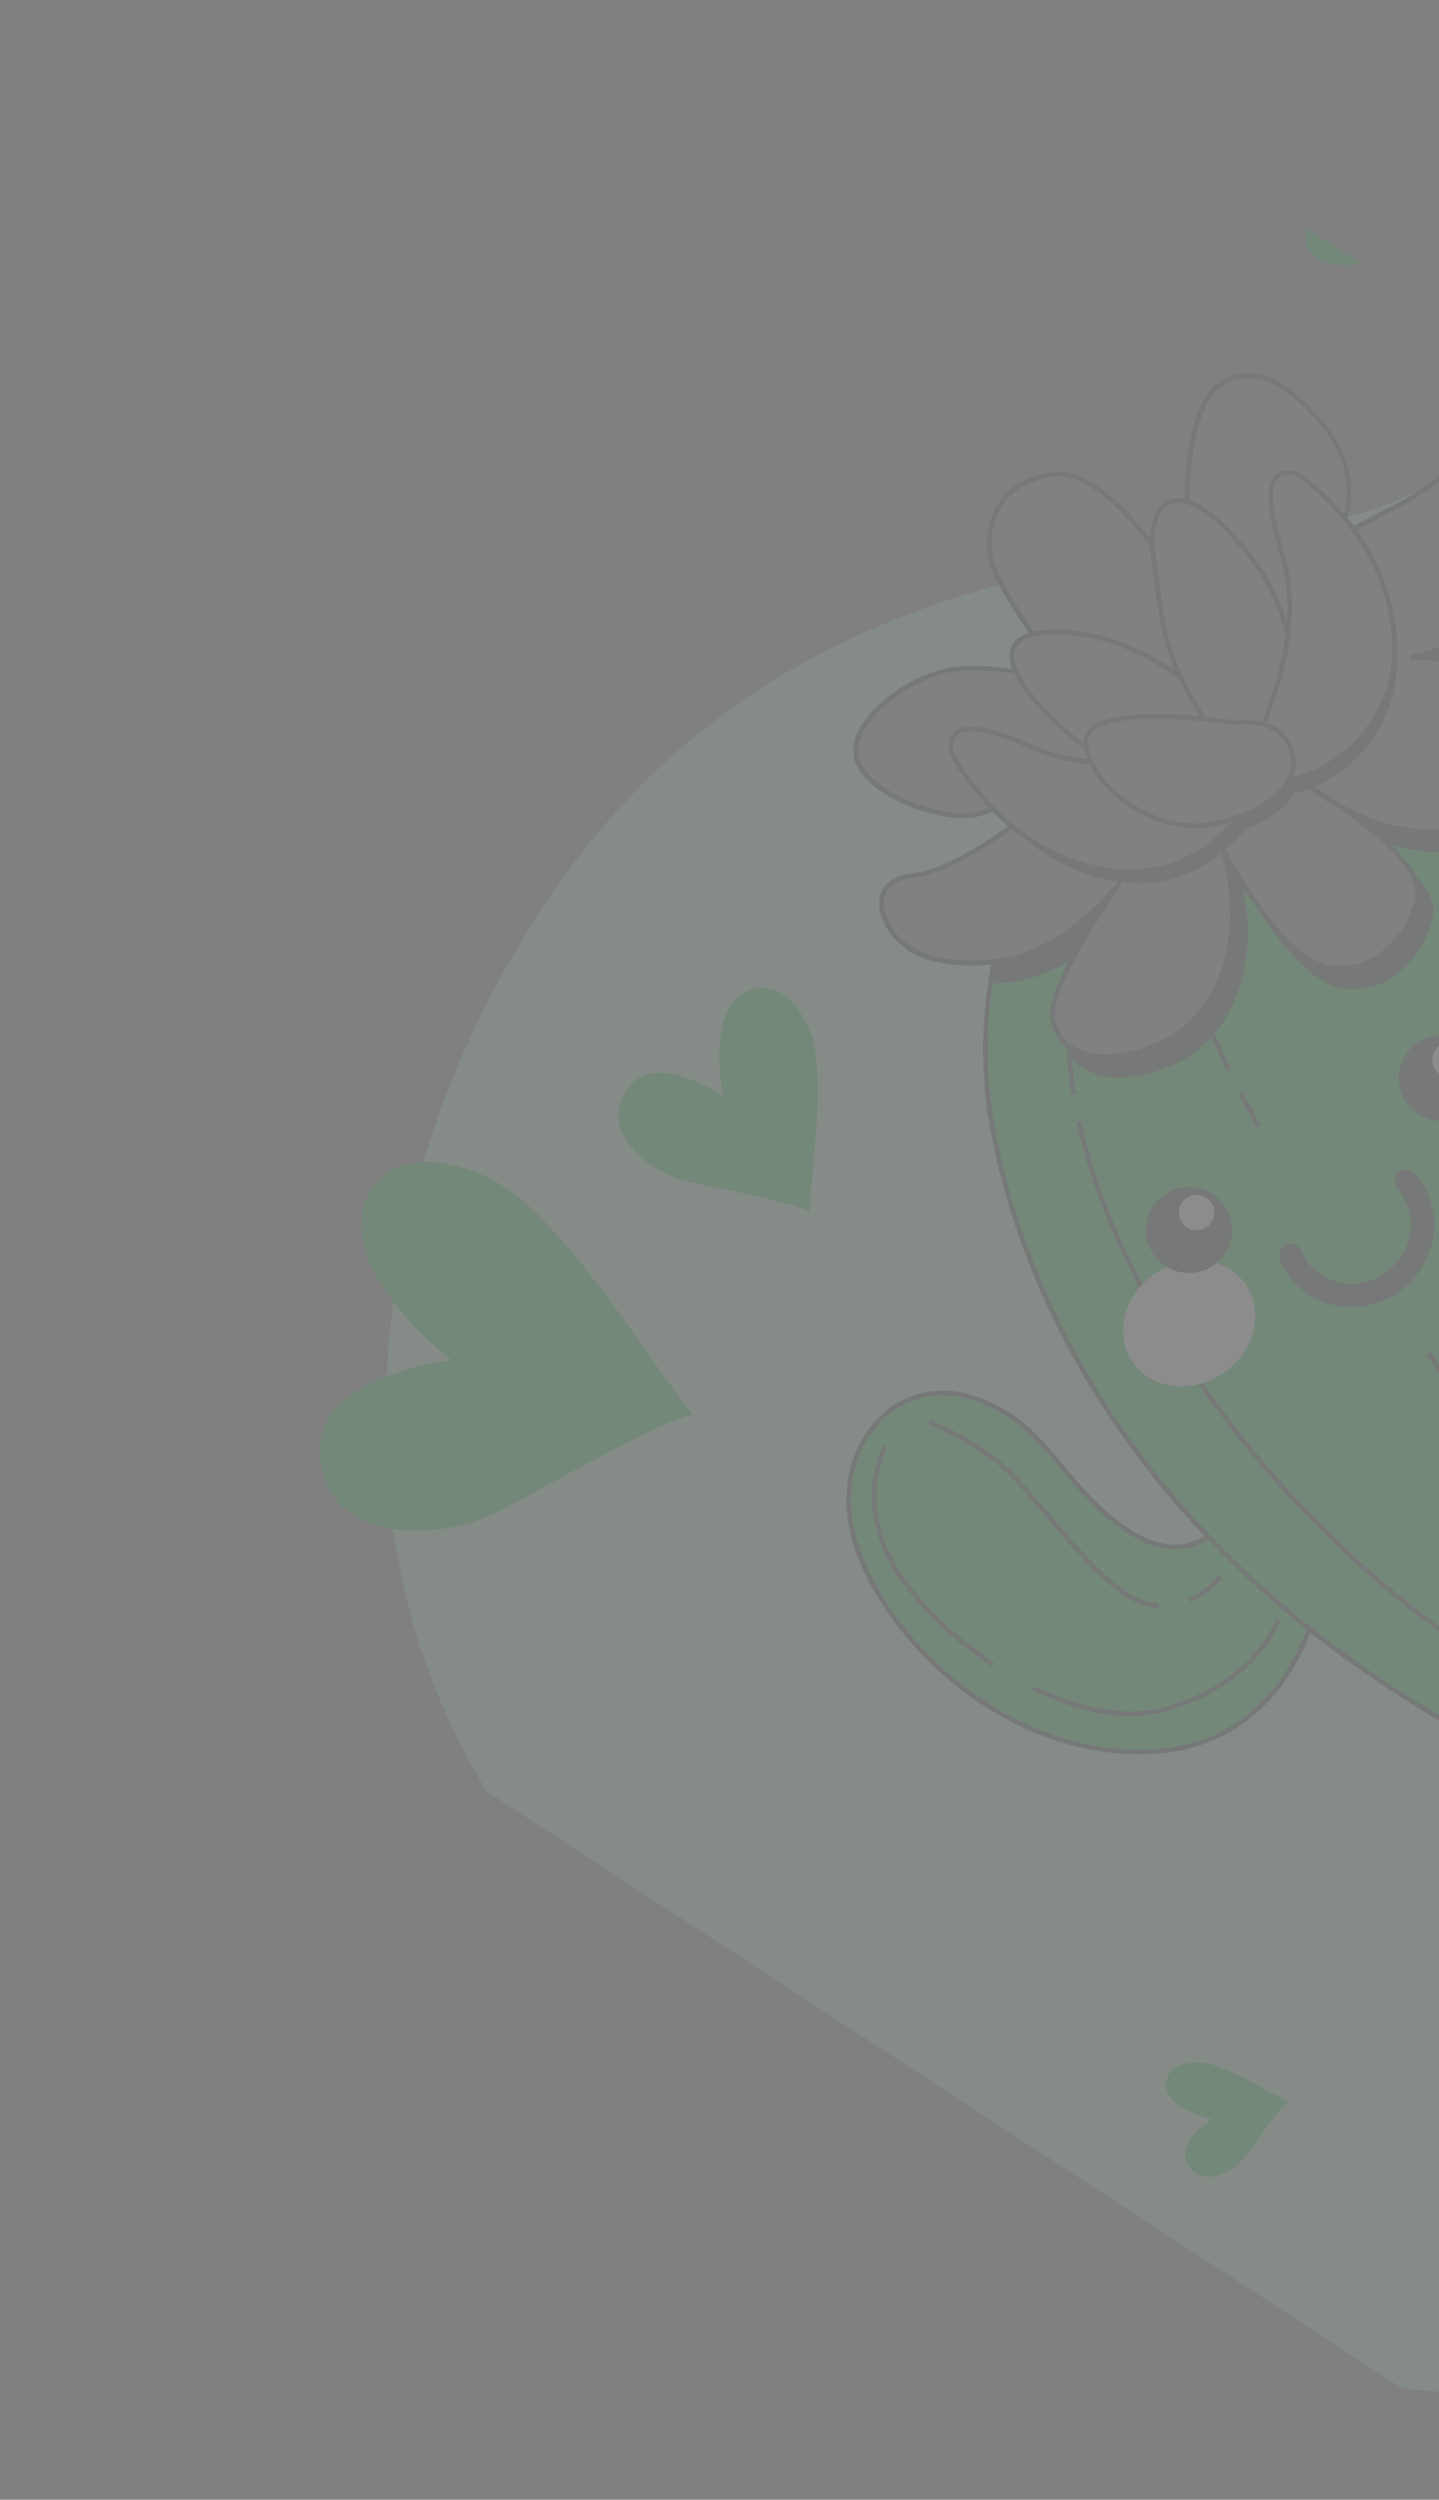<svg width="308" height="535" viewBox="0 0 308 535" fill="none" xmlns="http://www.w3.org/2000/svg">
<rect x="0" y="0" width="308" height="535" fill="#808080" stroke="none"/>
<g opacity="0.1" clip-path="url(#clip0_145_26013)">
<path d="M97.022 370.061C95.73 367.356 94.506 364.637 93.377 361.883C78.351 325.203 80.115 281.611 91.522 245.583C96.561 229.903 103.419 214.867 111.957 200.782C167.32 108.834 261.907 123.455 299.621 106.788C337.335 90.12 398.473 66.674 462.429 116.322C511.064 154.058 540.866 215.735 527.943 284.463C526.484 292.233 524.527 299.901 522.085 307.419C517.104 322.645 510.444 337.269 502.229 351.022C477.34 393.134 445.935 420.028 400.236 436.564C389.625 440.389 378.284 443.74 371.191 453.082C366.032 459.877 364.155 468.287 375.809 465.261C389.499 461.712 398.62 482.054 373.21 497.17C330.785 522.418 281.502 512.062 236.819 493.185C181.991 470.021 123.764 425.959 97.022 370.061Z" fill="#0ADA45"/>
<path opacity="0.7" d="M97.022 370.061C95.73 367.356 94.506 364.637 93.377 361.883C78.351 325.203 80.115 281.611 91.522 245.583C96.561 229.903 103.419 214.867 111.957 200.782C167.32 108.834 261.907 123.455 299.621 106.788C337.335 90.12 398.473 66.674 462.429 116.322C511.064 154.058 540.866 215.735 527.943 284.463C526.484 292.233 524.527 299.901 522.085 307.419C517.104 322.645 510.444 337.269 502.229 351.022C477.34 393.134 445.935 420.028 400.236 436.564C389.625 440.389 378.284 443.74 371.191 453.082C366.032 459.877 364.155 468.287 375.809 465.261C389.499 461.712 398.62 482.054 373.21 497.17C330.785 522.418 281.502 512.062 236.819 493.185C181.991 470.021 123.764 425.959 97.022 370.061Z" fill="white"/>
<path d="M96.618 291.142C96.618 291.142 67.335 294.146 68.403 311.293C69.592 331.168 95.216 329.968 107.837 322.987C111.345 321.049 146.98 301.163 148.349 302.962C136.949 288.057 126.309 270.21 112.468 257.437C104.522 250.108 86.371 243.085 79.219 255.135C70.017 270.623 96.618 291.142 96.618 291.142Z" fill="#0ADA45"/>
<path d="M154.748 234.554C154.748 234.554 140.577 224.742 134.504 232.756C127.46 242.059 139.318 251.282 147.592 252.964C149.888 253.434 173.34 258.148 173.263 259.494C173.868 248.512 175.914 236.512 174.618 225.555C173.871 219.267 168.459 209.221 160.693 211.869C150.717 215.285 154.748 234.554 154.748 234.554Z" fill="#0ADA45"/>
<path d="M259.427 453.584C259.427 453.584 251.494 458.428 254.163 463.177C257.226 468.659 264.334 464.806 266.97 461.093C267.664 460.029 275.098 449.524 275.744 449.85C270.461 447.169 264.987 443.553 259.306 441.831C256.04 440.835 249.923 441.336 249.583 445.758C249.058 451.396 259.427 453.584 259.427 453.584Z" fill="#0ADA45"/>
<path d="M289.874 45.879C289.874 45.879 280.74 44.197 279.532 49.474C278.141 55.599 285.994 57.507 290.46 56.515C291.694 56.234 304.249 53.365 304.508 54.047C302.374 48.513 300.728 42.176 297.667 37.076C295.911 34.165 291.033 30.423 287.802 33.438C283.631 37.309 289.874 45.879 289.874 45.879Z" fill="#0ADA45"/>
<path d="M261.497 325.972C261.497 325.972 254.441 336.795 240.522 327.016C226.604 317.238 223.677 303.416 206.997 298.844C190.317 294.272 175.847 312.199 184.045 332.968C192.243 353.736 217.897 376.788 247.17 374.827C276.442 372.865 281.715 343.355 281.715 343.355" fill="#0ADA45"/>
<path d="M275.824 358.579C272.766 363.48 268.564 367.565 263.578 370.482C258.593 373.399 252.973 375.061 247.202 375.326C218.52 377.206 192.332 355.358 183.553 333.136C179.376 322.534 180.788 311.469 187.254 304.261C189.661 301.494 192.805 299.469 196.32 298.422C199.835 297.376 203.575 297.352 207.103 298.352C217.238 301.116 222.374 307.282 227.817 313.802C231.47 318.178 235.241 322.702 240.778 326.587C245.444 329.867 249.803 331.145 253.734 330.39C256.679 329.79 259.296 328.118 261.078 325.699L261.916 326.245C260.002 328.901 257.152 330.733 253.941 331.372C249.714 332.198 245.11 330.855 240.207 327.408C234.558 323.438 230.745 318.851 227.049 314.448C221.686 308.027 216.665 301.996 206.835 299.312C203.484 298.367 199.933 298.393 196.597 299.388C193.26 300.383 190.274 302.305 187.988 304.93C181.784 311.845 180.452 322.531 184.512 332.783C193.149 354.672 218.945 376.206 247.162 374.344C275.736 372.465 281.198 343.58 281.245 343.288L282.234 343.455C281.02 348.84 278.849 353.962 275.824 358.579Z" fill="#263238"/>
<path d="M261.576 337.734C259.776 340.021 257.438 341.826 254.771 342.991L254.362 342.08C256.851 340.988 259.039 339.309 260.738 337.188L261.576 337.734Z" fill="#263238"/>
<path d="M247.866 344.243C245.393 344.018 243.017 343.172 240.959 341.781C235.045 337.926 229.025 330.79 223.732 324.498C219.9 319.958 216.278 315.662 213.28 313.302C208.809 309.818 203.895 306.944 198.667 304.754L199.037 303.802C204.358 306.03 209.36 308.954 213.913 312.497C216.997 314.926 220.636 319.268 224.505 323.844C229.764 330.078 235.739 337.136 241.527 340.91C243.448 342.209 245.666 343.002 247.974 343.216L247.866 344.243Z" fill="#263238"/>
<path d="M271.847 351.02C268.881 355.569 262.468 362.585 249.822 366.218C239.529 369.189 228.476 365.433 221.019 361.765L221.465 360.862C228.771 364.431 239.557 368.121 249.546 365.25C268.628 359.785 273.094 346.545 273.136 346.405L274.116 346.734C273.535 348.249 272.773 349.688 271.847 351.02Z" fill="#263238"/>
<path d="M212.882 355.899L212.336 356.736C204.357 351.415 197.15 344.58 192.553 337.989C181.71 322.432 188.961 309.48 189.042 309.354L189.913 309.85C189.836 309.967 182.919 322.409 193.413 337.44C197.889 343.904 205.004 350.643 212.882 355.899Z" fill="#263238"/>
<path d="M422.202 393.955L475.118 312.791C460.915 307.112 438.342 296.728 417.756 281.063C401.841 268.944 390.285 252.576 383.567 232.797C379.778 221.636 375.019 207.145 369.992 190.76C358.405 153.015 308.351 115.022 266.204 134.661C226.324 153.296 204.744 200.824 212.579 242.127C220.413 283.429 248.716 335.689 317.034 372.804C361.287 396.845 411.207 396.575 422.202 393.955Z" fill="#0ADA45"/>
<path d="M475.854 312.542L422.496 394.384L422.302 394.425C412.128 396.865 361.937 397.77 316.752 373.218C239.33 331.097 217.905 273.068 212.05 242.188C208.171 221.752 211.352 199.533 221 179.644C230.892 159.234 246.872 143.092 265.969 134.198C286.551 124.601 306.406 129.523 319.459 135.3C343.024 145.792 363.516 168.01 370.443 190.6C374.715 204.535 379.29 218.667 384.02 232.615C390.73 252.425 402.168 268.572 418.021 280.638C438.218 296.003 460.297 306.339 475.261 312.298L475.854 312.542ZM421.876 393.503L474.35 313.018C459.338 307.003 437.473 296.687 417.433 281.449C401.426 269.27 389.873 252.952 383.095 232.954C378.361 218.993 373.792 204.853 369.511 190.912C362.683 168.554 342.394 146.612 319.078 136.233C306.233 130.521 286.665 125.69 266.417 135.122C227.834 153.086 204.904 199.042 213.055 242.019C218.889 272.73 240.205 330.45 317.284 372.347C361.873 396.642 411.375 395.896 421.876 393.503Z" fill="#263238"/>
<path d="M230.331 234.159L229.337 234.311C228.189 227.37 228.011 220.304 228.809 213.314L229.803 213.437C229.017 220.335 229.195 227.31 230.331 234.159Z" fill="#263238"/>
<path d="M318.239 355.063L317.693 355.901C308.684 350.035 300.121 343.511 292.075 336.382C260.935 308.726 237.311 271.884 230.424 240.224L231.399 240.012C238.25 271.47 261.752 308.113 292.736 335.643C300.747 342.735 309.271 349.226 318.239 355.063Z" fill="#263238"/>
<path d="M269.841 240.758L268.978 241.257C267.693 239.035 266.424 236.715 265.204 234.356L266.09 233.895C267.306 236.24 268.609 238.582 269.841 240.758Z" fill="#263238"/>
<path d="M263.436 228.608L262.531 229.045C257.807 219.239 253.752 209.125 250.394 198.773L251.35 198.477C254.693 208.783 258.731 218.849 263.436 228.608Z" fill="#263238"/>
<path d="M327.309 314.253L326.604 314.987C312.309 301.024 305.426 289.958 305.361 289.856L306.21 289.323C306.288 289.422 313.082 300.369 327.309 314.253Z" fill="#263238"/>
<path d="M319.537 192.986L318.64 193.427C312.595 181.13 302.202 164.553 287.073 155.275L287.62 154.437C302.929 163.822 313.427 180.586 319.537 192.986Z" fill="#263238"/>
<path d="M336.848 228.395C331.421 223.761 322.755 225.003 317.49 231.169C312.225 237.334 312.356 246.089 317.783 250.722C323.209 255.356 331.876 254.114 337.141 247.948C342.406 241.782 342.274 233.028 336.848 228.395Z" fill="white"/>
<path d="M266.698 274.989C262.705 269.075 254.021 267.959 247.302 272.496C240.583 277.033 238.372 285.505 242.365 291.418C246.358 297.332 255.042 298.448 261.762 293.911C268.481 289.374 270.691 280.903 266.698 274.989Z" fill="white"/>
<path d="M304.095 271.602C303.2 272.971 302.125 274.213 300.899 275.296C297.483 278.325 293.025 279.912 288.463 279.723C286.24 279.649 284.056 279.122 282.045 278.174C280.033 277.226 278.237 275.877 276.765 274.209C275.574 272.85 274.613 271.304 273.923 269.634C273.671 269.019 273.675 268.329 273.932 267.717C274.189 267.104 274.679 266.619 275.294 266.368C275.909 266.117 276.599 266.12 277.211 266.377C277.824 266.634 278.309 267.124 278.56 267.739C279.029 268.898 279.692 269.968 280.52 270.903C281.546 272.064 282.797 273.003 284.199 273.662C285.6 274.321 287.122 274.687 288.67 274.736C291.946 274.84 295.138 273.69 297.596 271.522C300.054 269.354 301.593 266.331 301.9 263.068C302.048 261.526 301.879 259.969 301.403 258.495C300.927 257.021 300.154 255.659 299.132 254.495C298.694 253.997 298.471 253.345 298.514 252.683C298.556 252.021 298.859 251.403 299.357 250.965C299.855 250.526 300.507 250.304 301.169 250.346C301.831 250.388 302.449 250.691 302.887 251.189C304.355 252.859 305.467 254.811 306.153 256.925C306.84 259.04 307.087 261.272 306.88 263.485C306.645 266.381 305.687 269.172 304.095 271.602Z" fill="#263238"/>
<path d="M263.697 263.363C263.768 258.271 259.697 254.087 254.606 254.016C249.514 253.946 245.329 258.016 245.259 263.108C245.188 268.199 249.259 272.384 254.35 272.454C259.442 272.525 263.627 268.455 263.697 263.363Z" fill="#263238"/>
<path d="M258.894 256.266C259.54 256.817 260.009 257.547 260.24 258.363C260.471 259.18 260.455 260.047 260.194 260.855C259.932 261.662 259.437 262.374 258.771 262.9C258.104 263.426 257.297 263.742 256.451 263.809C255.605 263.876 254.757 263.691 254.017 263.276C253.276 262.861 252.675 262.236 252.29 261.48C251.904 260.723 251.752 259.87 251.852 259.027C251.952 258.184 252.3 257.39 252.852 256.744C253.217 256.316 253.663 255.963 254.164 255.707C254.666 255.451 255.213 255.296 255.774 255.252C256.335 255.208 256.899 255.274 257.435 255.448C257.97 255.622 258.466 255.9 258.894 256.266Z" fill="white"/>
<path d="M260.124 262.142C260.015 262.31 259.9 262.486 259.786 262.662C259.17 263.381 258.355 263.903 257.444 264.16C256.532 264.416 255.565 264.397 254.664 264.105C253.764 263.812 252.97 263.259 252.384 262.515C251.797 261.772 251.444 260.871 251.37 259.927C251.295 258.983 251.502 258.038 251.964 257.212C252.426 256.385 253.123 255.714 253.966 255.283C254.809 254.852 255.761 254.681 256.702 254.792C257.643 254.902 258.529 255.288 259.25 255.902C260.124 256.662 260.694 257.712 260.854 258.859C261.015 260.006 260.756 261.172 260.124 262.142ZM252.937 257.456C252.434 258.227 252.228 259.155 252.359 260.066C252.49 260.978 252.948 261.81 253.648 262.408C254.414 263.057 255.406 263.377 256.407 263.299C257.408 263.221 258.338 262.75 258.994 261.99C259.643 261.224 259.963 260.232 259.884 259.231C259.806 258.23 259.336 257.3 258.576 256.644C257.809 255.995 256.818 255.675 255.817 255.753C254.815 255.832 253.886 256.302 253.23 257.062L252.937 257.456Z" fill="#263238"/>
<path d="M316.677 226.281C314.218 221.822 308.61 220.201 304.151 222.66C299.692 225.119 298.071 230.728 300.53 235.186C302.989 239.645 308.598 241.266 313.056 238.807C317.515 236.348 319.137 230.74 316.677 226.281Z" fill="#263238"/>
<path d="M313.007 223.765C313.653 224.315 314.122 225.045 314.353 225.862C314.585 226.679 314.569 227.546 314.307 228.353C314.045 229.161 313.55 229.872 312.884 230.398C312.218 230.924 311.41 231.241 310.564 231.308C309.718 231.375 308.871 231.189 308.13 230.775C307.389 230.36 306.788 229.735 306.403 228.978C306.018 228.222 305.866 227.368 305.966 226.525C306.066 225.682 306.414 224.888 306.965 224.243C307.704 223.379 308.755 222.844 309.887 222.755C311.02 222.665 312.142 223.028 313.007 223.765Z" fill="white"/>
<path d="M314.238 229.641C314.137 229.822 314.024 229.995 313.899 230.16C313.284 230.88 312.47 231.401 311.559 231.658C310.648 231.915 309.681 231.896 308.781 231.604C307.881 231.312 307.087 230.76 306.5 230.017C305.913 229.274 305.56 228.375 305.484 227.431C305.433 226.804 305.506 226.172 305.7 225.573C305.893 224.974 306.203 224.419 306.612 223.94C307.021 223.461 307.52 223.068 308.082 222.782C308.643 222.497 309.255 222.325 309.883 222.277C310.774 222.207 311.667 222.389 312.46 222.8C313.254 223.212 313.916 223.837 314.373 224.606C314.83 225.374 315.062 226.255 315.044 227.149C315.026 228.042 314.759 228.913 314.271 229.663L314.238 229.641ZM307.051 224.955C306.57 225.808 306.441 226.814 306.689 227.76C306.937 228.707 307.544 229.52 308.381 230.028C309.217 230.535 310.219 230.697 311.173 230.48C312.127 230.263 312.959 229.683 313.494 228.863C314.028 228.043 314.223 227.048 314.037 226.087C313.851 225.126 313.298 224.276 312.496 223.715C311.694 223.154 310.706 222.927 309.739 223.082C308.773 223.236 307.905 223.761 307.318 224.544C307.218 224.678 307.127 224.818 307.045 224.963L307.051 224.955Z" fill="#263238"/>
<path d="M322.149 137.125C304.559 128.51 284.647 126.093 266.221 134.672C236.438 148.549 216.897 178.522 212.133 209.999C213.358 209.95 214.717 209.881 216.152 209.73C230.814 208.187 242.553 192.801 242.553 192.801C242.553 192.801 230.235 210.376 228.338 218.522C226.441 226.669 234.643 233.735 249.454 228.028C264.265 222.32 266.688 206.829 266.612 199.092C266.505 194.536 265.767 190.018 264.419 185.665L264.512 185.522C266.676 189.655 276.025 206.626 284.926 210.184C295.089 214.244 304.503 205.041 306.192 195.876C307.264 190.057 297.147 181.79 289.654 176.547C297.274 180.679 309.228 184.975 319.099 178.697C335.064 168.621 337.062 151.146 331.854 146.043C326.645 140.94 321.341 145.158 313.008 144.846L304.753 144.526C311.009 143.315 316.938 140.793 322.149 137.125Z" fill="#263238"/>
<path d="M330.309 168.553C327.479 172.825 323.766 176.441 319.421 179.157C311.313 184.269 301.976 182.587 294.366 179.392C301.255 184.719 307.63 191.108 306.726 196.01C306.166 198.89 304.997 201.617 303.297 204.009C301.598 206.4 299.407 208.402 296.872 209.879C295.051 210.932 293.013 211.555 290.914 211.699C288.815 211.843 286.711 211.505 284.763 210.71C277.243 207.706 269.578 195.641 265.79 188.946C266.59 192.283 267.025 195.697 267.09 199.128C267.149 204.42 266.053 222.196 249.617 228.528C241.655 231.586 234.76 231.304 230.665 227.751C229.37 226.62 228.417 225.148 227.916 223.502C227.414 221.856 227.385 220.103 227.83 218.441C229.07 213.114 234.58 204.005 238.383 198.116C233.586 202.82 225.431 209.285 216.152 210.243C214.78 210.387 213.419 210.479 212.097 210.512L211.5 210.529L211.586 209.94C216.663 176.519 237.482 147.498 265.964 134.242C282.936 126.338 302.948 127.209 322.325 136.691L323.066 137.055L322.403 137.541C318.145 140.57 313.39 142.831 308.353 144.223L313.02 144.389C315.595 144.411 318.165 144.153 320.684 143.619C324.934 142.869 328.605 142.218 332.158 145.704C334.268 147.76 335.232 151.683 334.751 156.192C334.265 160.605 332.743 164.84 330.309 168.553ZM289.945 176.139C297.877 180.451 309.352 184.328 318.893 178.3C327.356 172.954 332.949 164.651 333.862 156.091C334.313 151.884 333.449 148.265 331.558 146.423C328.378 143.299 325.103 143.874 320.958 144.609C318.348 145.165 315.685 145.431 313.017 145.401L304.684 145.09L304.627 144.097C310.54 142.933 316.161 140.599 321.16 137.232C302.296 128.228 282.886 127.476 266.409 135.153C238.396 148.202 217.868 176.648 212.685 209.499C213.803 209.452 214.933 209.365 216.072 209.248C230.355 207.756 242.011 192.662 242.131 192.514L242.936 193.11C242.821 193.286 230.657 210.699 228.8 218.656C228.397 220.141 228.42 221.709 228.866 223.182C229.312 224.654 230.162 225.972 231.32 226.985C235.132 230.293 241.652 230.509 249.253 227.586C265.086 221.482 266.138 204.25 266.069 199.156C265.96 194.648 265.227 190.177 263.892 185.87L263.797 185.557L264.652 184.814L264.943 185.374C266.762 188.828 276.269 206.271 285.106 209.8C286.918 210.532 288.872 210.842 290.822 210.707C292.772 210.571 294.665 209.994 296.359 209.019C298.759 207.616 300.832 205.718 302.442 203.451C304.051 201.185 305.16 198.601 305.693 195.873C306.495 191.621 300.675 184.949 289.335 177.019L289.945 176.139Z" fill="#263238"/>
<path d="M193.907 202.377C193.907 202.377 198.74 207.415 213.397 205.881C228.054 204.346 239.798 188.951 239.798 188.951C239.798 188.951 227.488 206.532 225.591 214.678C223.694 222.825 231.888 229.886 246.707 224.184C261.527 218.482 263.942 202.986 263.865 195.248C263.756 190.335 262.905 185.466 261.343 180.806C261.343 180.806 272.073 202.306 282.235 206.365C292.398 210.424 301.803 201.216 303.501 192.057C305.199 182.898 279.251 167.712 279.251 167.712C279.251 167.712 300.45 184.946 316.38 174.848C332.311 164.749 334.343 147.296 329.135 142.193C323.926 137.09 318.613 141.302 310.276 141L301.943 140.688C301.943 140.688 323.915 137.107 329.101 119.979C334.287 102.852 321.83 87.938 318.109 92.328C314.387 96.718 309.489 102.931 297.871 108.977L286.228 115.043C286.228 115.043 293.65 103.659 283.204 90.88C272.758 78.1 264.641 78.777 259.931 83.383C255.222 87.988 253.197 102.867 254.676 112.391C256.155 121.914 252.349 125.115 252.349 125.115C252.349 125.115 237.549 99.458 225.048 101.55C212.546 103.642 210.857 113.702 212.075 119.617C213.292 125.532 225.261 141.871 227.864 144.415C230.467 146.96 212.761 141.397 202.875 143.487C192.989 145.577 180.201 156.018 183.848 163.516C187.494 171.015 203.609 176.4 210.326 173.951C214.8 172.409 219.449 171.429 224.165 171.036C224.165 171.036 206.67 186.096 195.586 187.405C184.503 188.714 189.115 199.254 193.907 202.377Z" fill="#919191"/>
<path d="M327.551 164.654C324.725 168.925 321.013 172.539 316.668 175.25C308.522 180.42 299 178.546 291.507 175.391C298.166 180.521 304.907 187.1 303.982 192.108C303.42 194.987 302.25 197.714 300.551 200.105C298.852 202.497 296.662 204.499 294.128 205.977C292.305 207.033 290.264 207.657 288.163 207.802C286.061 207.946 283.955 207.607 282.004 206.811C274.429 203.782 266.712 191.541 263.04 185.052C263.837 188.385 264.272 191.795 264.337 195.221C264.391 200.521 263.289 218.306 246.859 224.629C238.897 227.687 232.001 227.405 227.915 223.858C226.617 222.728 225.662 221.256 225.161 219.61C224.659 217.964 224.631 216.209 225.08 214.548C226.32 209.221 231.821 200.106 235.633 194.223C230.827 198.921 222.681 205.392 213.407 206.341C199.219 207.834 194.077 203.288 193.542 202.736C190.342 200.65 187.422 195.643 188.34 191.837C188.795 189.913 190.401 187.486 195.44 186.916C204.566 185.846 218.335 175.126 222.516 171.716C218.389 172.172 214.326 173.087 210.401 174.442C203.346 177.005 187.047 171.464 183.298 163.755C182.799 162.61 182.573 161.363 182.639 160.115C182.704 158.867 183.06 157.652 183.677 156.565C186.559 150.697 195.054 144.607 202.676 143.023C208.364 141.825 216.606 143.116 222.063 143.976C223.784 144.291 225.522 144.511 227.267 144.635C224.469 141.713 212.83 125.911 211.527 119.762C210.644 115.568 211.434 111.196 213.729 107.577C216.079 104.119 219.801 101.925 224.876 101.08C236.627 99.096 249.981 120.36 252.352 124.305C253.25 123.148 255.244 119.685 254.083 112.494C252.57 102.804 254.63 87.853 259.479 83.052C260.517 81.979 261.772 81.14 263.16 80.589C264.548 80.039 266.037 79.79 267.528 79.86C272.529 80.136 277.883 83.734 283.453 90.553C291.849 100.801 288.876 110.323 287.265 113.857L297.5 108.521C305.104 104.715 311.78 99.288 317.058 92.622L317.609 91.978C318.562 90.845 320.076 90.721 321.763 91.63C326.652 94.293 333.608 106.42 329.466 120.098C325.549 133.063 312.011 138.43 305.492 140.28L310.165 140.438C312.753 140.479 315.337 140.23 317.87 139.696C322.12 138.945 325.791 138.294 329.35 141.772C331.454 143.836 332.418 147.76 331.942 152.261C331.476 156.68 329.971 160.926 327.551 164.654ZM287.172 172.207C294.708 176.285 306.493 180.53 316.171 174.401C324.634 169.055 330.235 160.757 331.14 152.191C331.591 147.984 330.735 144.371 328.85 142.521C325.656 139.4 322.389 139.98 318.244 140.716C315.634 141.268 312.971 141.534 310.303 141.507L301.971 141.196L301.905 140.198C302.129 140.165 323.634 136.458 328.667 119.84C332.657 106.671 326.086 95.07 321.409 92.522C320.527 92.042 319.3 91.672 318.492 92.637L317.955 93.278C312.588 100.041 305.806 105.549 298.086 109.416L284.766 116.37L285.804 114.779C286.099 114.326 292.889 103.545 282.811 91.209C277.502 84.703 272.248 81.135 267.605 80.877C266.249 80.805 264.894 81.024 263.63 81.52C262.365 82.016 261.222 82.776 260.276 83.751C255.674 88.247 253.673 103.034 255.161 112.325C256.672 122 252.803 125.352 252.63 125.489L252.176 125.874L251.88 125.358C251.739 125.099 237.086 100.004 225.091 102.032C220.326 102.841 216.789 104.88 214.605 108.1C212.44 111.485 211.705 115.589 212.559 119.515C213.758 125.239 225.392 141.323 228.187 144.029C228.571 144.411 228.691 144.776 228.528 145.099C228.161 145.827 226.759 145.653 221.969 144.906C216.563 144.043 208.451 142.789 202.944 143.95C195.725 145.463 187.332 151.416 184.64 156.954C183.494 159.299 183.363 161.422 184.264 163.263C187.752 170.455 203.531 175.824 210.119 173.446C214.646 171.9 219.344 170.91 224.11 170.498L225.606 170.4L224.468 171.377C223.753 171.997 206.736 186.545 195.616 187.854C192.07 188.276 189.916 189.712 189.324 192.012C188.537 195.343 191.217 199.967 194.132 201.868L194.224 201.928C194.282 201.966 199.125 206.77 213.308 205.285C227.491 203.8 239.246 188.699 239.358 188.546L240.169 189.134C240.048 189.318 227.884 206.731 226.035 214.693C225.632 216.176 225.654 217.742 226.099 219.213C226.544 220.683 227.395 221.998 228.553 223.008C232.359 226.325 238.893 226.538 246.485 223.609C262.313 217.514 263.373 200.287 263.302 195.179C263.187 190.321 262.346 185.507 260.806 180.898L261.72 180.503C261.83 180.718 272.498 201.855 282.347 205.829C284.159 206.563 286.116 206.874 288.067 206.737C290.018 206.601 291.912 206.02 293.605 205.039C296.005 203.64 298.079 201.744 299.688 199.478C301.297 197.213 302.404 194.63 302.934 191.902C303.978 186.291 293.809 178.086 286.38 172.909C283.738 171.478 281.217 169.834 278.841 167.993L279.387 167.156C279.895 167.475 283.141 169.4 287.172 172.207Z" fill="#263238"/>
<path d="M278.813 106.222C278.267 106.016 277.684 105.924 277.101 105.954C270.141 106.394 275.945 122.247 276.608 125.771C278.098 133.666 276.862 142.649 274.361 150.293C273.401 153.249 272.514 155.763 271.776 157.92C269.724 157.37 267.578 157.265 265.482 157.613C265.482 157.613 234.085 153.091 235.39 162.644C235.553 163.825 235.884 164.977 236.371 166.065C233.328 165.836 230.322 165.254 227.414 164.332C224.046 163.235 209.236 155.465 207.973 162.401C207.872 162.983 207.889 163.579 208.024 164.154C208.286 165.132 208.711 166.058 209.281 166.895C215.771 176.916 223.805 184.314 235.669 187.466C249.99 191.263 260.619 184.334 266.117 177.091C271.193 175.219 275.018 172.448 276.707 169.216C285.14 167.981 300.94 157.022 298.259 136.854C296.624 124.531 290.358 115.539 281.375 107.821C280.625 107.137 279.757 106.595 278.813 106.222Z" fill="#263238"/>
<path d="M294.392 157.324C289.608 164.662 282.159 168.855 277.034 169.703C275.277 172.856 271.517 175.657 266.436 177.537C263.526 181.322 253.105 192.637 235.553 187.974C224.653 185.082 216.173 178.479 208.868 167.198C208.261 166.311 207.813 165.324 207.546 164.283C207.396 163.645 207.377 162.983 207.49 162.337C207.569 161.778 207.778 161.245 208.099 160.781C208.42 160.317 208.845 159.934 209.34 159.663C212.895 157.743 220.448 160.936 225.032 162.839C226.144 163.313 227.033 163.69 227.589 163.861C230.196 164.697 232.885 165.25 235.611 165.51C235.271 164.614 235.033 163.682 234.903 162.732C234.803 162.095 234.86 161.443 235.067 160.831C235.274 160.22 235.626 159.668 236.093 159.223C241.488 153.859 263.716 156.879 265.489 157.127C267.47 156.803 269.496 156.867 271.454 157.315L272.111 155.356C272.649 153.797 273.234 152.077 273.852 150.176C276.641 141.669 277.435 133.054 276.086 125.895C275.972 125.319 275.715 124.376 275.387 123.195C274.087 118.432 271.92 110.514 274.132 107.121L274.225 106.979C274.546 106.531 274.967 106.163 275.454 105.905C275.941 105.647 276.482 105.505 277.033 105.491C277.685 105.46 278.337 105.564 278.947 105.796C279.939 106.186 280.85 106.756 281.636 107.477C291.79 116.198 297.22 125.54 298.723 136.858C299.824 143.98 298.284 151.259 294.392 157.324ZM276.378 168.787L276.639 168.753C285.036 167.519 300.384 156.611 297.767 136.951C296.297 125.893 290.975 116.753 281.022 108.199C280.333 107.548 279.533 107.026 278.659 106.658C278.181 106.474 277.669 106.393 277.156 106.419C276.757 106.425 276.365 106.524 276.01 106.706C275.655 106.889 275.347 107.151 275.109 107.471C272.967 110.409 275.241 118.493 276.431 122.838C276.757 124.041 277.017 124.998 277.139 125.615C278.521 132.926 277.715 141.724 274.875 150.402C274.251 152.311 273.692 154.047 273.128 155.59L272.299 158.033L272.143 158.493L271.686 158.35C269.709 157.834 267.646 157.737 265.629 158.066L265.462 158.065C265.232 158.034 241.988 154.758 236.829 159.87C236.471 160.206 236.201 160.626 236.044 161.091C235.886 161.557 235.845 162.054 235.924 162.539C236.094 163.673 236.417 164.779 236.884 165.827L237.22 166.595L236.381 166.525C233.299 166.295 230.255 165.704 227.31 164.766C226.72 164.572 225.809 164.193 224.675 163.716C220.592 161.997 212.987 158.794 209.848 160.496C209.489 160.702 209.184 160.99 208.958 161.336C208.732 161.683 208.592 162.078 208.548 162.489C208.461 163.007 208.477 163.536 208.594 164.048C208.838 164.972 209.242 165.845 209.789 166.629C216.913 177.673 225.24 184.164 235.903 186.997C253.041 191.545 263.139 180.341 265.826 176.805L265.908 176.679L266.044 176.637C271.092 174.771 274.756 172.062 276.342 169.025L276.378 168.787Z" fill="#263238"/>
<path d="M261.746 152.705C261.746 152.705 247.573 136.982 229.137 135.432C210.701 133.882 214.17 144.619 229.243 157.443C244.316 170.266 252.289 167.98 260.728 166.498C269.167 165.016 265.842 156.366 261.746 152.705Z" fill="#919191"/>
<path d="M265.617 164.254C265.057 165.023 264.341 165.665 263.515 166.137C262.688 166.609 261.771 166.9 260.824 166.991L259.49 167.207C251.574 168.636 243.374 170.118 228.9 157.804C219.277 149.621 214.726 142.595 216.415 138.503C217.666 135.522 221.941 134.311 229.164 134.877C247.275 136.395 261.485 151.64 262.086 152.294C264.893 154.817 267.209 159.431 266.246 162.814C266.108 163.322 265.897 163.808 265.617 164.254ZM217.653 138.379C217.543 138.548 217.45 138.727 217.376 138.915C215.879 142.511 220.447 149.273 229.566 157.057C243.688 169.069 251.309 167.651 259.377 166.262L260.712 166.046C263.279 165.606 264.834 164.448 265.331 162.623C266.207 159.613 263.984 155.37 261.461 153.105L261.411 153.072C261.271 152.921 247.15 137.483 229.134 135.968C222.984 135.385 219.035 136.26 217.653 138.379Z" fill="#263238"/>
<path d="M275.229 156.506C275.229 156.506 281.991 136.979 266.825 118.127C251.66 99.275 245.064 107.926 246.917 119.604C248.77 131.281 247.822 138.1 257.345 153.322C266.868 168.543 271.817 163.258 275.229 156.506Z" fill="#919191"/>
<path d="M274.108 159.488C272.677 161.683 270.838 163.551 268.418 163.657C265.03 163.836 261.282 160.521 256.926 153.598C249.149 141.21 248.329 134.467 247.279 125.916C247.045 123.949 246.788 121.908 246.435 119.684C245.445 113.44 246.886 108.482 250.097 107.054C254.129 105.265 260.217 109.092 267.23 117.818C271.641 123.14 274.713 129.441 276.19 136.194C277.667 142.948 277.505 149.956 275.718 156.634L275.68 156.693C275.212 157.655 274.687 158.588 274.108 159.488ZM248.577 109.68C247.206 111.782 246.754 115.332 247.421 119.527C247.785 121.77 248.028 123.814 248.273 125.8C249.302 134.219 250.117 140.862 257.775 153.065C261.88 159.585 265.408 162.817 268.374 162.661C270.628 162.555 272.578 160.627 274.761 156.308C276.496 149.792 276.648 142.954 275.202 136.367C273.757 129.781 270.756 123.635 266.451 118.444C257.41 107.19 252.591 107.02 250.501 107.974C249.705 108.34 249.036 108.934 248.577 109.68Z" fill="#263238"/>
<path d="M203.651 160.717C203.932 161.746 204.389 162.718 205.001 163.591C211.954 174.093 220.516 181.907 233.012 185.316C255.428 191.454 269.029 172.901 269.175 165.022C269.322 157.143 264.369 159.393 249.531 162.194C241.354 163.751 231.974 163.783 224.002 161.069C220.451 159.888 204.784 151.619 203.535 158.827C203.433 159.458 203.473 160.104 203.651 160.717Z" fill="#919191"/>
<path d="M266.461 173.542C264.52 176.497 262.078 179.09 259.245 181.205C253.971 185.156 245.109 189.155 232.876 185.799C221.389 182.655 212.405 175.689 204.582 163.867C203.937 162.946 203.454 161.921 203.156 160.836C202.998 160.174 202.971 159.487 203.077 158.815C203.15 158.246 203.357 157.703 203.68 157.229C204.004 156.755 204.435 156.364 204.938 156.089C208.628 154.09 216.676 157.511 221.496 159.566C222.672 160.07 223.616 160.471 224.192 160.668C231.412 163.071 240.394 163.447 249.468 161.723C251.497 161.339 253.332 160.96 254.971 160.607C262.142 159.147 266.108 158.319 268.142 160.051C269.236 160.955 269.696 162.484 269.669 165.033C269.634 167.266 268.526 170.376 266.461 173.542ZM204.503 157.799C204.275 158.158 204.126 158.561 204.066 158.982C203.974 159.521 203.996 160.072 204.132 160.601C204.407 161.586 204.852 162.514 205.447 163.345C213.125 174.952 221.929 181.79 233.188 184.881C245.037 188.13 253.596 184.267 258.697 180.454C265.107 175.656 268.65 168.941 268.729 165.065C268.771 162.896 268.41 161.563 267.58 160.878C265.898 159.483 261.893 160.298 255.248 161.647C253.576 161.99 251.74 162.365 249.739 162.772C240.491 164.525 231.334 164.142 223.964 161.677C223.335 161.47 222.382 161.063 221.134 160.524C216.791 158.672 208.709 155.229 205.449 157.007C205.071 157.185 204.745 157.458 204.503 157.799Z" fill="#263238"/>
<path d="M277.288 101.383C278.27 101.803 279.172 102.39 279.952 103.12C289.535 111.29 296.233 120.718 298.12 133.552C301.485 156.553 281.416 167.798 273.578 166.985C265.74 166.172 268.576 161.528 273.17 147.177C275.696 139.274 276.882 129.948 275.205 121.716C274.46 118.043 268.119 101.458 275.488 101.141C276.098 101.1 276.71 101.183 277.288 101.383Z" fill="#919191"/>
<path d="M294.354 154.673C293.33 156.24 292.164 157.71 290.871 159.064C285.113 165.075 277.645 167.87 273.546 167.454C271.034 167.188 269.568 166.543 268.796 165.348C267.35 163.116 268.636 159.275 270.956 152.347C271.493 150.731 272.078 148.948 272.713 146.999C275.532 138.188 276.247 129.236 274.734 121.779C274.614 121.176 274.335 120.194 273.981 118.961C272.498 113.911 270.124 105.523 272.533 102.103C272.868 101.638 273.308 101.258 273.818 100.995C274.327 100.732 274.892 100.593 275.466 100.589C276.145 100.561 276.824 100.674 277.458 100.921C278.5 101.345 279.461 101.947 280.297 102.701C291.086 111.896 296.903 121.669 298.632 133.444C300.023 142.791 297.56 149.756 294.354 154.673ZM273.269 102.786C271.243 105.894 273.636 114.199 274.927 118.682C275.301 119.94 275.574 120.93 275.711 121.581C277.256 129.19 276.529 138.325 273.656 147.291C273.024 149.267 272.413 151.029 271.889 152.657C269.738 159.086 268.447 162.971 269.628 164.804C270.225 165.718 271.481 166.227 273.639 166.452C277.501 166.845 284.599 164.143 290.145 158.364C294.539 153.767 299.416 145.737 297.635 133.582C295.944 122.058 290.227 112.481 279.647 103.459C278.907 102.776 278.058 102.222 277.134 101.82C276.624 101.642 276.082 101.57 275.543 101.607C275.12 101.603 274.703 101.701 274.326 101.891C273.949 102.081 273.623 102.358 273.374 102.699L273.269 102.786Z" fill="#263238"/>
<path d="M263.971 154.657C263.971 154.657 230.904 149.549 232.392 159.497C233.881 169.444 248.236 178.791 259.791 176.357C271.346 173.922 279.063 167.433 276.295 160.198C273.528 152.962 263.971 154.657 263.971 154.657Z" fill="#919191"/>
<path d="M275.816 168.038C273.189 172.067 267.45 175.249 259.894 176.841C253.957 178.092 246.875 176.375 240.933 172.251C235.871 168.736 232.584 164.11 231.903 159.571C231.782 158.92 231.825 158.249 232.028 157.618C232.23 156.988 232.586 156.418 233.064 155.959C238.632 150.421 262.141 153.858 263.963 154.139C264.952 153.995 274.057 152.829 276.771 160.018C277.237 161.197 277.43 162.466 277.338 163.731C277.245 164.995 276.868 166.222 276.236 167.321C276.113 167.563 275.969 167.803 275.816 168.038ZM233.304 157.238C232.892 157.881 232.74 158.657 232.88 159.408C233.523 163.695 236.663 168.07 241.488 171.419C247.237 175.418 254.013 177.054 259.673 175.861C267.284 174.258 273.138 170.9 275.36 166.833C275.921 165.861 276.255 164.774 276.336 163.655C276.417 162.535 276.242 161.411 275.826 160.369C273.268 153.58 264.137 155.135 264.051 155.139L263.885 155.138C263.637 155.096 239.08 151.382 233.77 156.67C233.596 156.843 233.44 157.033 233.304 157.238Z" fill="#263238"/>
</g>
<defs>
<clipPath id="clip0_145_26013">
<rect width="376.084" height="400.534" fill="white" transform="translate(0 315.505) rotate(-56.897)"/>
</clipPath>
</defs>
</svg>
